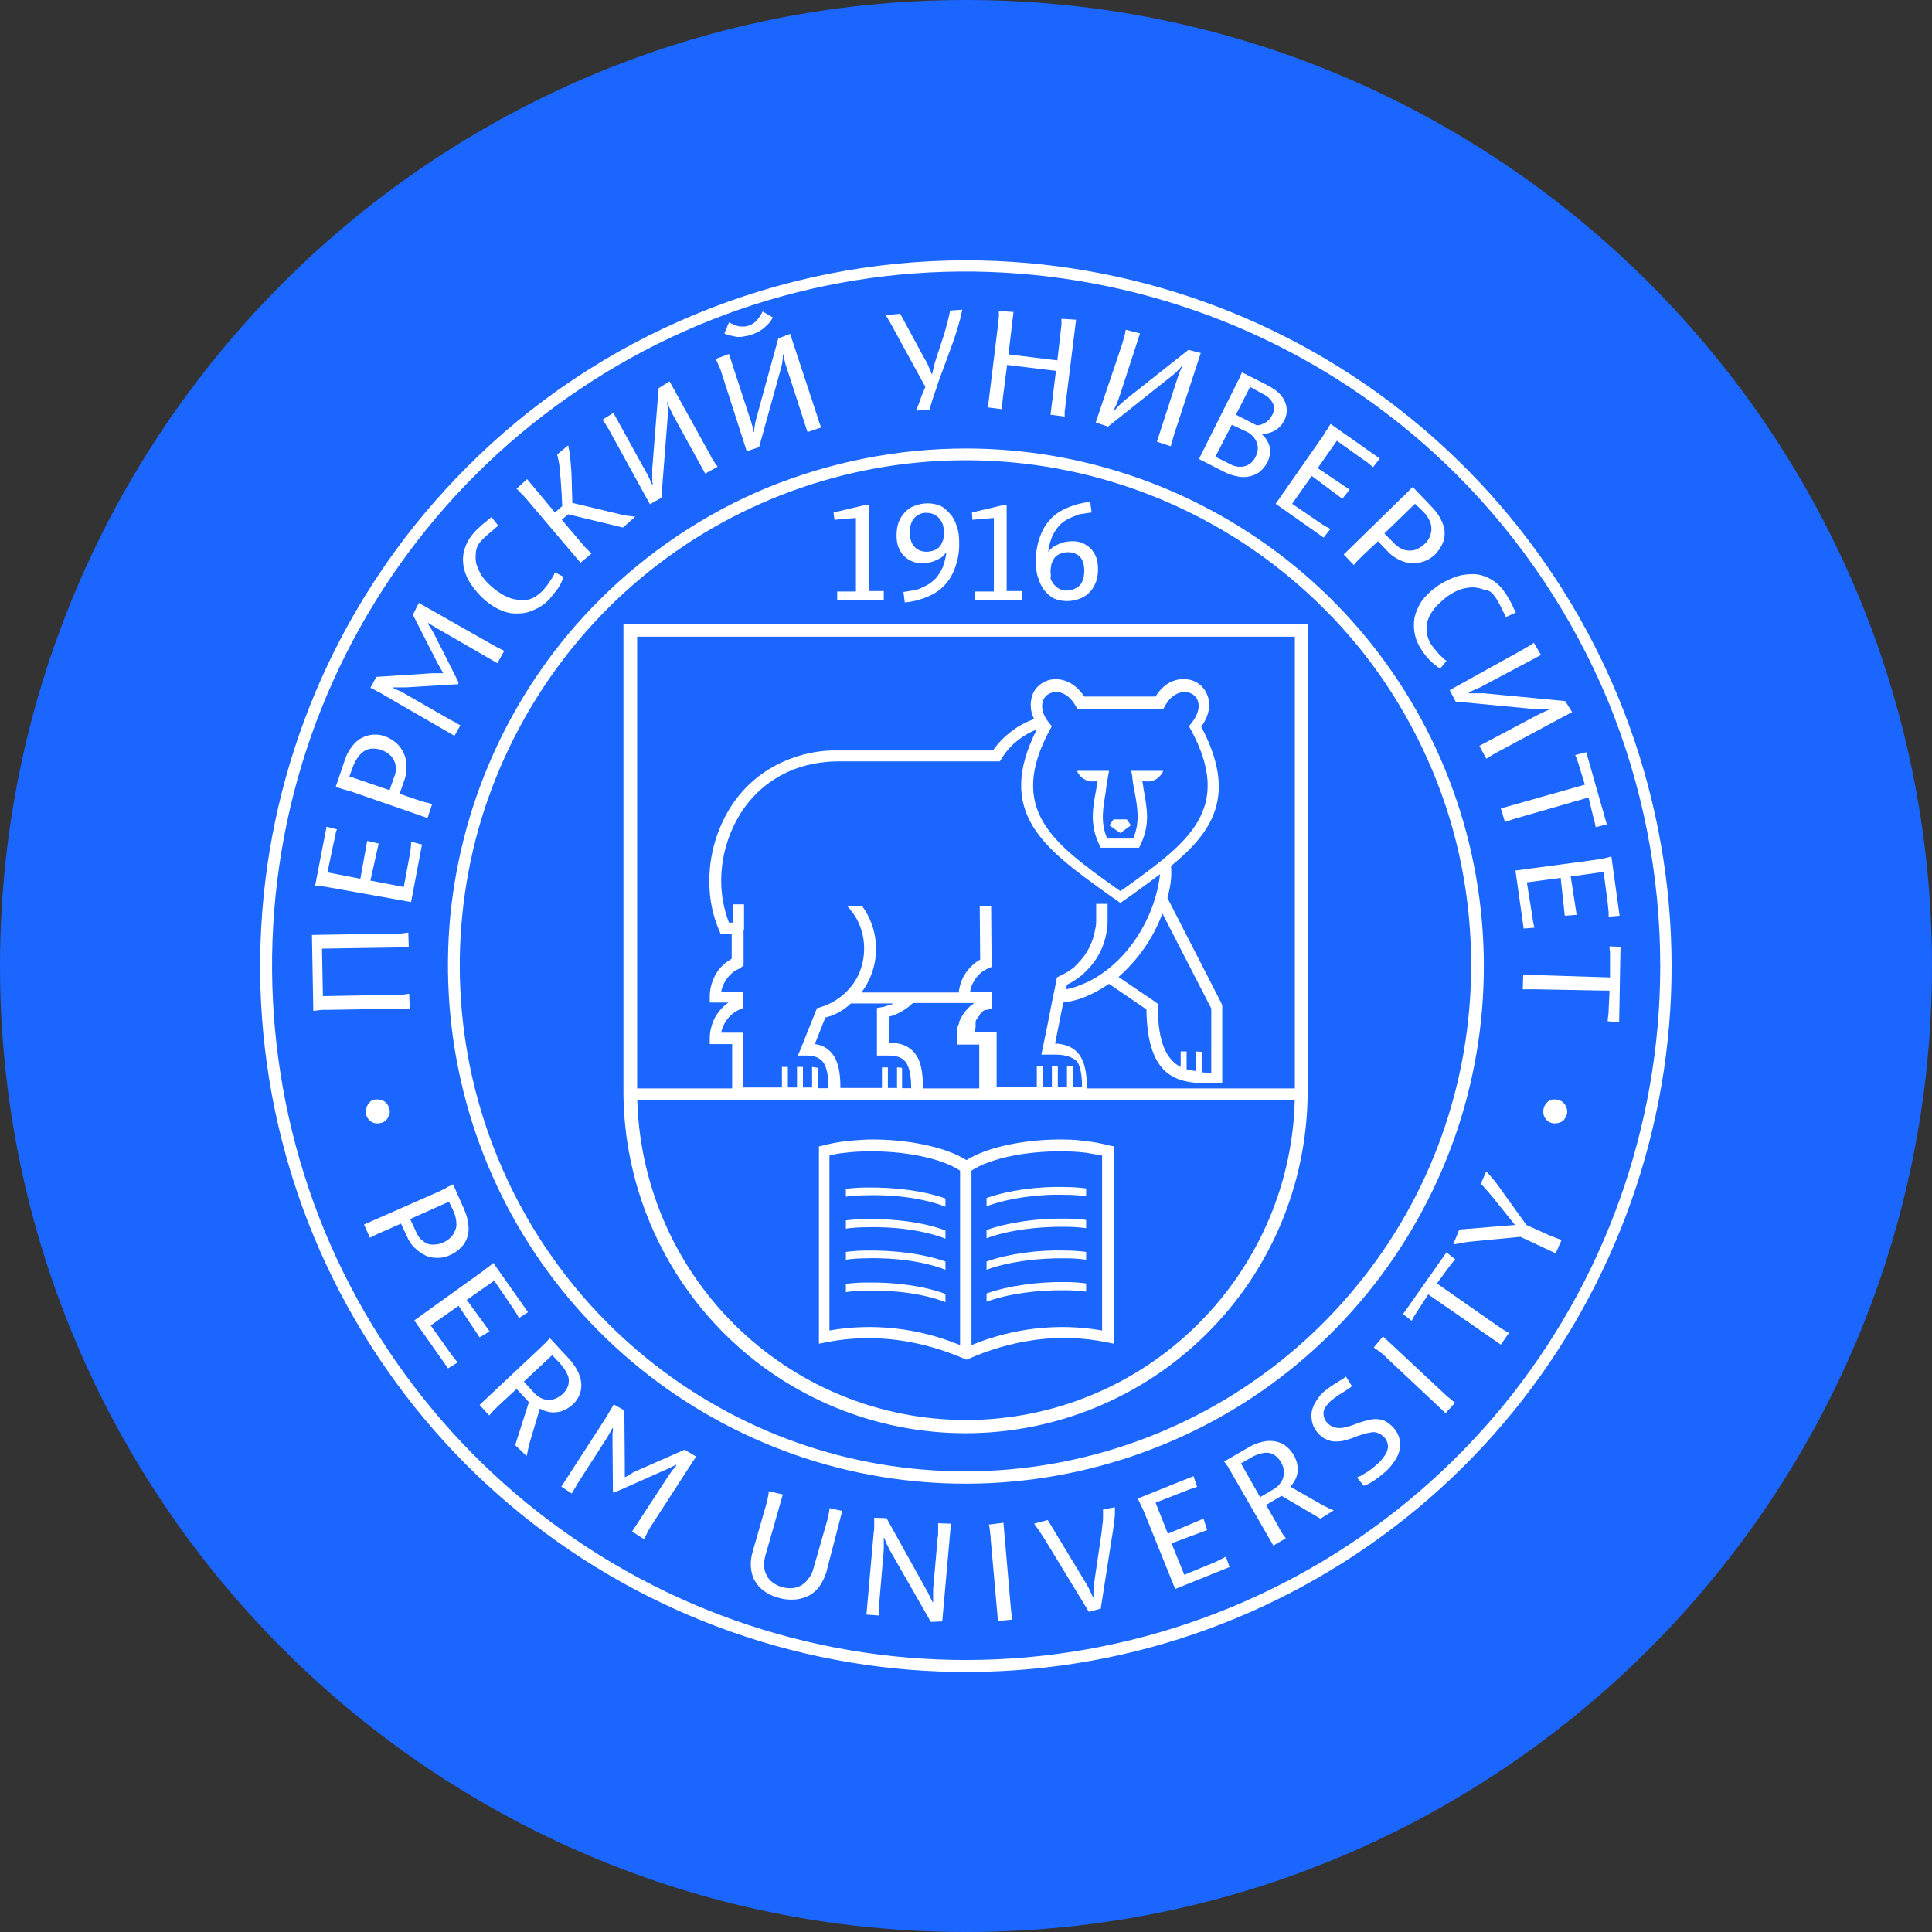 <?xml version="1.0" encoding="UTF-8"?> <svg xmlns="http://www.w3.org/2000/svg" xmlns:xlink="http://www.w3.org/1999/xlink" version="1.1" id="Слой_1" x="0px" y="0px" viewBox="0 0 423 423" style="enable-background:new 0 0 423 423;" xml:space="preserve"><rect x="0" y="0" width="423" height="423" fill="#333333" stroke="none"/> <style type="text/css"> .st0{fill:#1A66FF;} .st1{clip-path:url(#SVGID_00000044882787441550725330000014175472855084556416_);} .st2{fill:#FFFFFF;} .st3{fill-rule:evenodd;clip-rule:evenodd;fill:#FFFFFF;} </style> <path class="st0" d="M211.5,0L211.5,0C328.3,0,423,94.7,423,211.5l0,0C423,328.3,328.3,423,211.5,423l0,0C94.7,423,0,328.3,0,211.5 l0,0C0,94.7,94.7,0,211.5,0z"></path> <g> <defs> <rect id="SVGID_1_" x="57" y="57" width="309" height="309"></rect> </defs> <clipPath id="SVGID_00000171689233593854862550000004898553585928801155_"> <use xlink:href="#SVGID_1_" style="overflow:visible;"></use> </clipPath> <g style="clip-path:url(#SVGID_00000171689233593854862550000004898553585928801155_);"> <path class="st2" d="M211.5,57c35.7,0,70.4,12.4,98,35.1c27.6,22.7,46.5,54.2,53.5,89.3c7,35.1,1.6,71.4-15.3,103 c-16.8,31.5-44.1,56.2-77.1,69.9s-69.8,15.5-104,5.1c-34.2-10.4-63.8-32.3-83.6-62c-19.9-29.7-28.8-65.4-25.3-101 c3.5-35.6,19.2-68.8,44.5-94.1c14.3-14.4,31.4-25.8,50.1-33.5C171.1,61,191.2,57,211.5,57L211.5,57z M319,104 c-24.9-24.9-57.6-40.3-92.6-43.8s-70.1,5.3-99.3,24.9c-29.2,19.5-50.8,48.6-61,82.2c-10.2,33.6-8.4,69.8,5,102.3 c13.5,32.5,37.8,59.3,68.8,75.9c31,16.6,66.8,21.9,101.3,15c34.5-6.9,65.5-25.5,87.8-52.6c22.3-27.2,34.5-61.3,34.5-96.4 c0-20-3.9-39.7-11.5-58.2C344.3,134.9,333.1,118.1,319,104L319,104z"></path> <path class="st2" d="M211.5,98.2c26.2,0,51.6,9.1,71.9,25.7c20.3,16.6,34.2,39.8,39.3,65.5s1.2,52.4-11.2,75.5 c-12.3,23.1-32.3,41.3-56.6,51.3c-24.2,10-51.2,11.4-76.3,3.8c-25.1-7.6-46.8-23.7-61.4-45.5s-21.1-48-18.6-74.1 c2.6-26.1,14.1-50.5,32.6-69c10.5-10.5,23-18.9,36.7-24.6C181.9,101.1,196.6,98.2,211.5,98.2L211.5,98.2z M289.8,133.2 c-18.1-18.1-42-29.4-67.5-31.9c-25.5-2.5-51.1,3.9-72.4,18.1c-21.3,14.2-37,35.4-44.5,59.9c-7.4,24.5-6.1,50.9,3.7,74.5 c9.8,23.7,27.5,43.2,50.1,55.3c22.6,12.1,48.7,15.9,73.8,10.9c25.1-5,47.8-18.6,64-38.4c16.3-19.8,25.1-44.6,25.1-70.3 c0-14.6-2.8-29-8.4-42.4S300.1,143.4,289.8,133.2L289.8,133.2z"></path> <path class="st2" d="M89.7,220.8l-0.1-3.2h-0.2l-0.6,0.1l-0.9,0.1c-0.3,0-0.7,0-1,0l-16.2,0.3l-0.2-10.4l19-0.3l-0.1-3.2h-0.2 l-0.6,0.1l-0.9,0.1c-0.3,0-0.7,0-1,0l-18.4,0.3l0.3,16.6l0.3,0l0.7-0.1c0.3,0,0.6-0.1,1-0.1c0.4,0,0.8,0,1.1,0L89.7,220.8 L89.7,220.8z M90,197.5l2.4-12.6l-2.4-0.6c0,0,0,0.2,0,0.6c0,0.4-0.1,1-0.2,1.8l-1.4,7.5l-7.3-1.4l1.8-8.1l-2.5-0.6l-1.5,8.3 l-7.2-1.4l1.4-6.7c0.1-0.4,0.2-0.7,0.2-1c0.1-0.3,0.2-0.6,0.2-0.9c0.1-0.3,0.1-0.5,0.2-0.6l0.1-0.2l-2.3-0.6l-2.5,12.9h0.3 l0.7,0.1c0.3,0,0.6,0.1,1,0.1c0.4,0.1,0.7,0.1,1.1,0.2L90,197.5L90,197.5z M93.6,179.1l1-3l-0.2-0.1l-0.6-0.2l-0.9-0.2 c-0.3-0.1-0.6-0.2-1-0.3l-4.4-1.5l1-2.9c0.4-1,0.5-2.1,0.5-3.2c0-1-0.2-1.9-0.6-2.8c-0.4-0.8-0.9-1.6-1.6-2.2s-1.5-1.1-2.3-1.4 c-1.2-0.5-2.5-0.6-3.8-0.3c-1.2,0.3-2.3,0.9-3.1,1.8c-1,1.1-1.8,2.5-2.2,3.9l-1.9,5.6l0.3,0.1l0.7,0.2c0.3,0.1,0.6,0.2,1,0.3 c0.3,0.1,0.7,0.2,1.1,0.3L93.6,179.1z M77.3,167.8c0.3-0.8,0.7-1.5,1.2-2.2c0.4-0.5,0.9-1,1.5-1.3c0.5-0.3,1.1-0.4,1.7-0.4 c0.6,0,1.2,0.1,1.8,0.3c0.8,0.3,1.5,0.7,2.1,1.3c0.5,0.6,0.9,1.3,1,2c0.1,0.9,0.1,1.8-0.3,2.6l-1,2.9l-8.8-3L77.3,167.8 L77.3,167.8z M100.4,149.4l-5.3-10.5c-0.2-0.3-0.3-0.6-0.5-0.9c-0.2-0.3-0.3-0.5-0.5-0.8c-0.1-0.2-0.3-0.4-0.3-0.5l-0.1-0.2 l0.1-0.1l0.3,0.2c0.2,0.1,0.4,0.3,0.8,0.5c0.3,0.2,0.7,0.5,1.2,0.7l12.8,7.4l1.5-2.7l-0.2-0.1l-0.6-0.3l-0.8-0.4 c-0.3-0.2-0.6-0.3-0.9-0.5L91.7,132l-1.3,2.6l5.4,10.6c0.1,0.2,0.3,0.5,0.4,0.7c0.1,0.2,0.3,0.5,0.4,0.7l0.3,0.5l0.1,0.2l0,0.1 h-1.2c-0.4,0-0.7,0-1.2,0l-12.2,0.8l-1.3,2.4l0.3,0.1l0.7,0.4c0.3,0.2,0.6,0.3,1,0.5c0.4,0.2,0.7,0.4,1,0.6l15.4,8.9l1.3-2.3 l-0.2-0.1l-0.5-0.3l-0.7-0.4c-0.3-0.1-0.5-0.3-0.8-0.4l-10.1-5.8c-0.4-0.3-0.8-0.5-1.2-0.6l-0.9-0.4l-0.3-0.2v-0.1h0.4 c0.2,0,0.6,0,1,0c0.4,0,0.8,0,1.3,0l11.5-0.7L100.4,149.4L100.4,149.4z M105.3,118.5c0.4-0.5,0.9-0.9,1.3-1.3 c0.5-0.4,0.9-0.8,1.3-1.1c0.4-0.4,0.8-0.7,1.2-1l-1.5-1.9c-0.4,0.3-0.8,0.7-1.2,1c-0.4,0.3-0.9,0.7-1.3,1.1 c-0.4,0.4-0.9,0.8-1.3,1.3c-1,1.1-1.7,2.3-2.1,3.7c-0.4,1.2-0.4,2.6-0.2,3.8c0.3,1.4,0.8,2.6,1.6,3.8c0.9,1.3,1.9,2.5,3.2,3.6 c1.1,0.9,2.3,1.7,3.6,2.2c1.2,0.5,2.5,0.7,3.8,0.6c1.3,0,2.5-0.4,3.7-1c1.3-0.6,2.4-1.5,3.3-2.6c0.5-0.6,0.9-1.2,1.4-1.8 c0.3-0.4,0.6-0.9,0.8-1.4c0.1-0.3,0.3-0.6,0.4-0.9c0-0.1,0.1-0.2,0.1-0.3l-1.9-1c0,0-0.1,0.2-0.2,0.5c-0.2,0.4-0.5,0.9-0.8,1.3 c-0.4,0.7-0.9,1.3-1.4,1.9c-0.6,0.7-1.3,1.3-2.2,1.8c-0.7,0.4-1.5,0.6-2.3,0.6c-0.8,0-1.6-0.1-2.4-0.3c-0.8-0.2-1.6-0.6-2.3-1 c-0.8-0.5-1.5-1-2.2-1.6c-0.8-0.7-1.6-1.5-2.2-2.4c-0.5-0.8-0.9-1.7-1.2-2.6c-0.2-0.9-0.2-1.7-0.1-2.6 C104.3,119.9,104.7,119.1,105.3,118.5L105.3,118.5z M127.1,123.2l2.4-2l-0.2-0.2l-0.5-0.5c-0.2-0.2-0.4-0.4-0.6-0.6 c-0.2-0.2-0.5-0.5-0.7-0.8l-4.5-5.3l1.4-1.2l12,2.9l2.7-2.4h-0.3l-0.7-0.1l-0.9-0.1c-0.3-0.1-0.6-0.1-1-0.2l-10.9-2.6 c0-1.5-0.1-2.8-0.1-3.9c0-1.1-0.1-2.1-0.1-3c-0.1-0.9-0.1-1.6-0.2-2.3c-0.1-0.7-0.1-1.3-0.2-1.8c-0.1-0.5-0.2-1.1-0.3-1.6l-2.4,2 c0.1,0.5,0.2,0.9,0.3,1.4c0.1,0.5,0.2,1,0.2,1.5c0.1,0.6,0.1,1.2,0.2,2c0.1,0.8,0.1,1.6,0.2,2.7c0.1,1,0.1,2.3,0.2,3.7l-1.6,1.4 l-6.1-7.3l-2.3,2.1l0.2,0.2l0.5,0.5c0.2,0.2,0.4,0.5,0.7,0.7c0.3,0.3,0.5,0.6,0.8,0.9L127.1,123.2L127.1,123.2z M142.3,110.4 l2.5-1.4l1.4-17.9c0-0.5,0-1.1,0-1.6c0-0.5-0.1-0.8-0.1-1.1c0-0.3-0.1-0.4-0.1-0.4l0.1,0l0.1,0.4c0.1,0.2,0.2,0.5,0.4,0.9 c0.2,0.4,0.4,0.8,0.6,1.3l7.2,13.1l2.7-1.5l-0.1-0.2l-0.4-0.5c-0.1-0.2-0.3-0.5-0.5-0.8c-0.2-0.3-0.4-0.6-0.5-0.9l-9-16.3 l-2.4,1.5l-1.4,17.7c0,0.4,0,0.8,0,1.2c0,0.4,0,0.7,0,1.1c0,0.3,0,0.6,0.1,0.8c0,0.2,0,0.3,0,0.3l-0.1,0c0,0-0.1-0.2-0.2-0.4 c-0.1-0.3-0.3-0.6-0.5-1.1c-0.2-0.5-0.5-1-0.8-1.5l-7-12.7l-2.7,1.7L132,92l0.4,0.6c0.2,0.2,0.3,0.5,0.5,0.8 c0.2,0.3,0.4,0.6,0.6,1L142.3,110.4L142.3,110.4z M164.5,73.3c0.6-0.2,1.2-0.5,1.8-0.8c0.5-0.3,0.9-0.6,1.3-1c0.4-0.3,0.7-0.7,1-1 c0.2-0.3,0.4-0.6,0.6-1l-2.2-1.3c-0.3,0.5-0.5,0.9-0.8,1.3c-0.3,0.4-0.6,0.8-1,1.1c-0.4,0.3-0.8,0.6-1.3,0.7 c-0.5,0.2-1,0.2-1.5,0.2c-0.5,0-1-0.1-1.4-0.3c-0.5-0.2-0.9-0.4-1.4-0.6l-1,2.4c0.3,0.2,0.7,0.3,1,0.4c0.4,0.1,0.9,0.2,1.4,0.3 c0.5,0.1,1.1,0.1,1.7,0C163.2,73.6,163.9,73.5,164.5,73.3L164.5,73.3z M163.5,98.8l2.7-0.9l4.8-17.3c0.1-0.5,0.3-1,0.3-1.5 c0.1-0.5,0.1-0.8,0.1-1.1c0-0.3,0-0.4,0-0.4h0.1c0,0,0,0.1,0.1,0.4c0.1,0.2,0.1,0.6,0.2,1c0.1,0.4,0.2,0.9,0.4,1.4l4.6,14.2l3-1 l-0.1-0.2l-0.2-0.6c-0.1-0.2-0.2-0.5-0.3-0.8c-0.1-0.3-0.2-0.6-0.3-1L173,73.1l-2.6,1l-4.7,17.1c-0.1,0.4-0.2,0.8-0.3,1.2 c-0.1,0.4-0.1,0.7-0.2,1.1c0,0.3-0.1,0.6-0.1,0.8c0,0.2,0,0.3,0,0.3H165c0,0,0-0.2-0.1-0.5s-0.1-0.7-0.3-1.2 c-0.1-0.5-0.3-1-0.5-1.6l-4.5-13.8l-2.9,1.1l0.1,0.2l0.3,0.6c0.1,0.3,0.2,0.6,0.4,0.9c0.1,0.3,0.3,0.7,0.4,1.1L163.5,98.8 L163.5,98.8z M203.5,89.7c0,0,0-0.1,0.1-0.3c0.1-0.2,0.1-0.5,0.3-1c0.1-0.5,0.3-1.1,0.6-1.9c0.3-0.8,0.6-1.8,1-3l3.2-8.7 c0.5-1.5,0.9-2.7,1.2-3.8c0.3-1,0.5-1.8,0.6-2.4c0.1-0.6,0.2-0.8,0.2-0.8l-2.7,0.2c0,0,0,0.2-0.1,0.6c-0.1,0.4-0.2,1-0.4,1.7 s-0.4,1.6-0.7,2.6l-1.8,5.5c-0.2,0.6-0.4,1.2-0.5,1.7c-0.1,0.5-0.2,0.9-0.3,1.3c-0.1,0.3-0.1,0.5-0.1,0.5h-0.1 c0,0-0.1-0.2-0.2-0.5c-0.1-0.3-0.3-0.7-0.5-1.2c-0.2-0.5-0.5-1.1-0.9-1.7l-5.3-9.8l-3.2,0.3l0.2,0.3c0.1,0.2,0.3,0.4,0.4,0.7 c0.2,0.3,0.4,0.6,0.6,1c0.2,0.3,0.4,0.7,0.6,1.1l6.9,12.6c-0.3,0.7-0.5,1.3-0.8,1.9c-0.2,0.6-0.4,1.2-0.6,1.7 c-0.2,0.5-0.4,1.1-0.6,1.6L203.5,89.7L203.5,89.7z M230,90.8l3.1,0.4c0,0,0-0.1,0-0.2c0-0.2,0-0.4,0-0.6s0-0.6,0.1-0.9 c0-0.3,0.1-0.7,0.1-1l2.3-18.5l-3.2-0.2c0,0,0,0.1,0,0.3v0.7c0,0.3,0,0.6-0.1,1c0,0.4-0.1,0.8-0.1,1.1l-0.7,6l-10.7-1.3l1.1-9.3 l-3.2-0.2c0,0,0,0.1,0,0.3c0,0.2,0,0.4,0,0.7c0,0.3,0,0.6-0.1,1c0,0.4-0.1,0.8-0.1,1.1l-2.2,18l3.1,0.4c0,0,0-0.1,0-0.2 c0-0.2,0-0.4,0-0.6s0-0.6,0.1-0.9c0-0.3,0.1-0.7,0.1-1l0.9-7l10.7,1.3L230,90.8L230,90.8z M239.9,92.5l2.7,0.9l14.1-11.2 c0.4-0.3,0.8-0.7,1.2-1.1c0.3-0.3,0.6-0.6,0.7-0.8c0.2-0.2,0.3-0.3,0.3-0.3L259,80l-0.2,0.3c-0.1,0.2-0.2,0.5-0.4,0.9 c-0.2,0.4-0.3,0.8-0.5,1.3l-4.6,14.2l3,1l0.1-0.2c0-0.2,0.1-0.4,0.2-0.6c0.1-0.3,0.1-0.5,0.2-0.9c0.1-0.3,0.2-0.6,0.3-1l5.8-17.7 l-2.7-0.7l-13.9,11c-0.3,0.3-0.6,0.5-0.9,0.8c-0.3,0.3-0.5,0.5-0.8,0.8l-0.5,0.6l-0.2,0.2l-0.1-0.1c0,0,0.1-0.1,0.2-0.4 c0.1-0.3,0.3-0.6,0.5-1.1c0.2-0.5,0.4-1,0.6-1.6l4.5-13.8l-3.1-0.8l-0.1,0.3l-0.1,0.7c-0.1,0.3-0.2,0.6-0.3,1 c-0.1,0.4-0.2,0.7-0.3,1.1L239.9,92.5L239.9,92.5z M262.5,100.5l5.5,2.8c0.9,0.5,1.9,0.8,2.9,1c0.9,0.2,1.8,0.2,2.7,0 c0.8-0.2,1.6-0.5,2.2-1c0.7-0.6,1.3-1.3,1.7-2.1c0.3-0.6,0.5-1.4,0.6-2.1c0-0.7-0.1-1.5-0.4-2.1c-0.3-0.7-0.8-1.4-1.4-1.9V95 c1.3,0,2.5-0.4,3.5-1.2c0.5-0.4,1-1,1.3-1.6c0.5-0.9,0.7-1.8,0.6-2.8c-0.1-1-0.5-1.9-1.1-2.7c-0.8-1-1.9-1.7-3-2.3l-5.7-2.9 l-0.1,0.3l-0.3,0.6c-0.1,0.3-0.2,0.6-0.4,0.9c-0.2,0.3-0.3,0.7-0.5,1L262.5,100.5z M272.9,94.5c0.7,0.3,1.3,0.8,1.8,1.5 c0.4,0.5,0.6,1.2,0.7,1.9c0,0.7-0.1,1.4-0.5,2.1c-0.3,0.7-0.8,1.3-1.5,1.7c-0.6,0.4-1.3,0.5-1.9,0.5c-0.8,0-1.5-0.2-2.2-0.6 l-3.2-1.6l3.6-7L272.9,94.5L272.9,94.5z M276.4,86.2c1,0.4,1.8,1.2,2.3,2.1c0.2,0.5,0.2,0.9,0.2,1.4c0,0.5-0.2,0.9-0.5,1.4 c-0.2,0.4-0.4,0.7-0.8,1c-0.3,0.2-0.5,0.5-0.9,0.6c-0.3,0.1-0.5,0.3-0.8,0.3c-0.2,0.1-0.4,0.1-0.6,0.1h-0.2l-4.5-2.3l3.1-6.1 L276.4,86.2z M279.3,110.3l10.5,7.4l1.5-1.9l-0.6-0.3c-0.4-0.2-0.9-0.5-1.5-0.9l-6.3-4.3l4.3-6.1l6.7,5l1.6-2l-7-4.7l4.2-6l5.6,4 c0.3,0.2,0.6,0.4,0.9,0.6l0.7,0.6l0.5,0.4l0.2,0.2l1.5-1.9l-10.8-7.6l-0.1,0.2l-0.4,0.6c-0.1,0.3-0.3,0.5-0.5,0.8 c-0.2,0.3-0.4,0.6-0.6,1L279.3,110.3L279.3,110.3z M294.2,121.4l2.2,2.3l0.2-0.2l0.4-0.5c0.2-0.2,0.4-0.4,0.6-0.6 c0.2-0.2,0.5-0.5,0.7-0.7l3.4-3.2l2.1,2.2c0.7,0.8,1.6,1.4,2.6,1.9c0.9,0.4,1.8,0.7,2.7,0.7c0.9,0.1,1.8-0.1,2.7-0.4 c0.9-0.3,1.6-0.8,2.3-1.4c0.9-0.9,1.6-2,2-3.2c0.3-1.2,0.3-2.4-0.2-3.6c-0.5-1.4-1.4-2.7-2.5-3.8l-4.1-4.3l-0.2,0.2l-0.5,0.5 c-0.2,0.2-0.4,0.5-0.7,0.7c-0.2,0.3-0.5,0.5-0.8,0.8L294.2,121.4L294.2,121.4z M311.6,112c0.6,0.6,1.1,1.3,1.4,2 c0.3,0.6,0.4,1.2,0.4,1.9c0,0.6-0.2,1.2-0.4,1.7c-0.3,0.6-0.6,1.1-1.1,1.5c-0.6,0.6-1.3,1-2.1,1.3c-0.7,0.2-1.5,0.2-2.3,0 c-0.8-0.3-1.6-0.7-2.2-1.4l-2.2-2.2l6.7-6.5L311.6,112L311.6,112z M327.2,130.5c0.4,0.5,0.7,1,1,1.6c0.3,0.5,0.6,1.1,0.8,1.6 c0.3,0.5,0.5,1,0.7,1.4l2.2-1c-0.3-0.5-0.5-0.9-0.7-1.4c-0.2-0.5-0.5-1-0.8-1.5c-0.3-0.5-0.6-1.1-1-1.6c-0.8-1.2-1.9-2.2-3.2-2.9 c-1.1-0.6-2.4-1-3.7-1c-1.4,0-2.8,0.2-4.1,0.7c-1.5,0.6-2.9,1.3-4.2,2.3c-1.1,0.8-2.1,1.8-3,3c-0.7,1.1-1.2,2.3-1.5,3.5 c-0.2,1.3-0.2,2.5,0.1,3.8c0.3,1.4,1,2.7,1.8,3.8c0.4,0.6,0.9,1.2,1.4,1.7c0.4,0.4,0.8,0.8,1.2,1.1c0.3,0.2,0.5,0.4,0.8,0.6 l0.3,0.2l1.4-1.7l-0.4-0.3c-0.4-0.3-0.7-0.7-1.1-1c-0.5-0.6-1-1.2-1.5-1.8c-0.6-0.8-1-1.6-1.2-2.5c-0.2-0.8-0.2-1.6-0.1-2.4 c0.1-0.8,0.4-1.5,0.8-2.2c0.4-0.7,0.9-1.4,1.5-2c0.6-0.6,1.3-1.2,2-1.8c0.9-0.6,1.8-1.2,2.9-1.6c0.9-0.3,1.9-0.5,2.8-0.5 c0.9,0,1.7,0.2,2.5,0.5C326,129.2,326.7,129.7,327.2,130.5L327.2,130.5z M317.4,151.1l1.3,2.5l17.9,1.7c0.5,0,1.1,0.1,1.6,0 c0.5,0,0.8,0,1.1-0.1c0.3,0,0.4-0.1,0.4-0.1v0.1l-0.4,0.1c-0.2,0.1-0.5,0.2-0.9,0.4s-0.8,0.4-1.3,0.6l-13.2,7l1.5,2.8l0.2-0.1 l0.5-0.3l0.8-0.5c0.3-0.2,0.6-0.3,0.9-0.5l16.4-8.8l-1.5-2.4l-17.7-1.7c-0.4,0-0.8,0-1.2,0s-0.7,0-1.1,0l-0.8,0h-0.3l0-0.2 l0.4-0.2c0.3-0.1,0.6-0.3,1.1-0.5c0.5-0.2,1-0.4,1.5-0.7l12.8-6.8l-1.6-2.7l-0.2,0.2l-0.6,0.4c-0.3,0.2-0.5,0.3-0.9,0.5 c-0.3,0.2-0.6,0.4-1,0.6L317.4,151.1z M328.6,177l0.9,3l0.2-0.1l0.6-0.2l0.9-0.3c0.3-0.1,0.6-0.2,1-0.3l15.6-4.5l1,4.1 c0.1,0.4,0.2,0.8,0.3,1.1c0.1,0.4,0.1,0.6,0.2,0.9c0,0.3,0.1,0.4,0.1,0.4l2.4-0.6l-4.5-15.8l-2.4,0.6c0,0,0,0.1,0.1,0.3 c0.1,0.2,0.2,0.5,0.3,0.8s0.3,0.7,0.4,1.2l1.3,4.2L328.6,177L328.6,177z M331.8,190.6l1.8,12.7l2.4-0.2c0,0-0.1-0.2-0.2-0.6 c-0.1-0.4-0.2-1-0.3-1.8l-1.2-7.5l7.4-1l0.9,8.3l2.6-0.2l-1.3-8.4l7.2-1l0.9,6.8c0,0.4,0.1,0.7,0.1,1.1c0,0.3,0.1,0.7,0.1,0.9 c0,0.3,0,0.5,0,0.7c0,0.2,0,0.3,0,0.3l2.4-0.2l-1.8-13l-0.3,0.1l-0.7,0.2c-0.3,0.1-0.6,0.1-1,0.2c-0.3,0.1-0.7,0.1-1.1,0.2 L331.8,190.6L331.8,190.6z M333.5,213.4l-0.1,3.2h0.2l0.6,0l0.9,0c0.3,0,0.7,0,1,0l16.3,0.3l-0.2,4.2c0,0.4,0,0.8-0.1,1.2 c0,0.4-0.1,0.7-0.1,0.9c0,0.2,0,0.4,0,0.4l2.5,0.2l0.3-16.5l-2.4-0.1c0,0,0,0.1,0,0.3c0,0.2,0,0.5,0.1,0.8c0,0.4,0,0.8,0,1.3 l0,4.4L333.5,213.4L333.5,213.4z"></path> <path class="st2" d="M79.7,268.1L81,271l0.2-0.1l0.6-0.3l0.8-0.4c0.3-0.2,0.6-0.3,0.9-0.4l4.3-1.9l1.3,2.8c0.4,1,1,1.9,1.8,2.6 c0.7,0.7,1.5,1.2,2.3,1.6c0.8,0.4,1.7,0.5,2.7,0.5c0.9,0,1.8-0.2,2.6-0.6c1.2-0.5,2.2-1.3,3-2.3c0.7-1,1.1-2.2,1.1-3.4 c0-1.5-0.4-3-1-4.4l-2.4-5.4l-0.2,0.1l-0.6,0.3c-0.3,0.1-0.6,0.3-0.9,0.5c-0.3,0.2-0.7,0.3-1,0.5L79.7,268.1z M99.3,265.2 c0.3,0.8,0.6,1.6,0.6,2.4c0.1,0.7,0,1.3-0.3,1.9c-0.2,0.6-0.6,1.1-1,1.5c-0.4,0.4-1,0.8-1.5,1c-0.8,0.4-1.6,0.5-2.4,0.5 c-0.8,0-1.5-0.3-2.1-0.8c-0.7-0.5-1.2-1.2-1.5-2l-1.3-2.8l8.5-3.8L99.3,265.2L99.3,265.2z M90.7,289.1l7.4,10.5l2.1-1.3l-0.4-0.5 c-0.3-0.3-0.6-0.8-1.1-1.4l-4.4-6.2l6.1-4.3l4.6,6.9l2.2-1.3l-5-6.9l6-4.2l3.9,5.7c0.2,0.3,0.4,0.6,0.6,0.9l0.5,0.8 c0.1,0.2,0.3,0.4,0.3,0.6l0.1,0.2l2-1.3l-7.6-10.8l-0.2,0.2l-0.5,0.4c-0.2,0.2-0.5,0.4-0.8,0.6c-0.3,0.2-0.6,0.5-0.9,0.7 L90.7,289.1z M105,307.6l2.1,2.3l0.2-0.2l0.4-0.5c0.2-0.2,0.4-0.4,0.6-0.6c0.2-0.2,0.5-0.5,0.7-0.7l4.1-3.8l2.7,2.9l-3,9.4 l2.5,2.4c0,0,0-0.1,0.1-0.4c0.1-0.3,0.1-0.6,0.2-1c0.1-0.4,0.2-0.9,0.3-1.3l2.3-7.7c0.7,0.4,1.5,0.7,2.3,0.8 c0.8,0.1,1.6,0,2.4-0.2c0.9-0.3,1.7-0.8,2.4-1.4c0.9-0.8,1.5-1.8,1.8-2.9c0.3-1.1,0.2-2.4-0.2-3.5c-0.5-1.4-1.4-2.7-2.4-3.8 l-4.1-4.4l-0.2,0.2l-0.5,0.5c-0.2,0.2-0.4,0.5-0.7,0.7c-0.3,0.3-0.5,0.5-0.8,0.8L105,307.6L105,307.6z M122.6,298.5 c0.7,0.8,1.3,1.6,1.7,2.6c0.3,0.7,0.3,1.5,0.1,2.3c-0.3,0.7-0.7,1.4-1.3,1.9c-0.6,0.5-1.3,0.9-2,1.1c-0.7,0.2-1.5,0.1-2.2-0.1 c-0.8-0.3-1.5-0.8-2.1-1.5l-2.1-2.3l6.2-5.8L122.6,298.5L122.6,298.5z M134.7,326.7l10.8-4.8c0.3-0.1,0.6-0.3,0.9-0.4 c0.3-0.1,0.6-0.3,0.8-0.4l0.6-0.3l0.2-0.1l0.1,0.1l-0.2,0.3c-0.1,0.2-0.3,0.4-0.6,0.7c-0.2,0.3-0.5,0.7-0.8,1.1l-8.1,12.4l2.6,1.7 l0.1-0.2l0.3-0.6c0.1-0.2,0.3-0.5,0.4-0.8c0.2-0.3,0.3-0.6,0.5-0.9l10.1-15.6l-2.5-1.5l-10.9,4.8c-0.2,0.1-0.5,0.2-0.7,0.4 l-0.7,0.4l-0.5,0.3l-0.2,0.1l-0.1,0c0,0,0-0.1,0-0.3c0-0.2,0-0.5,0-0.9c0-0.4,0-0.7,0-1.2l-0.1-12.2l-2.3-1.3l-0.2,0.3l-0.4,0.7 c-0.2,0.3-0.4,0.6-0.6,1c-0.2,0.3-0.4,0.7-0.6,1l-9.7,15l2.3,1.5l0.1-0.2l0.3-0.5c0.1-0.2,0.3-0.5,0.4-0.7 c0.2-0.3,0.3-0.5,0.4-0.7l6.3-9.8c0.3-0.4,0.5-0.8,0.7-1.2c0.2-0.4,0.4-0.6,0.5-0.9l0.2-0.3h0.1c0,0,0,0.1,0,0.4 c0,0.2-0.1,0.6-0.1,1c0,0.4,0,0.8,0,1.3l0.1,11.4L134.7,326.7L134.7,326.7z M184.4,330.8l-2.8-0.6l0,0.3l-0.1,0.7 c-0.1,0.3-0.1,0.6-0.2,1c-0.1,0.4-0.2,0.7-0.3,1.1l-2.9,10.1c-0.2,0.8-0.5,1.5-1,2.1c-0.4,0.6-0.9,1.1-1.5,1.5 c-0.6,0.4-1.3,0.6-1.9,0.7c-0.8,0.1-1.6,0-2.4-0.2c-0.8-0.2-1.6-0.6-2.2-1.1c-0.6-0.4-1-1-1.3-1.6c-0.3-0.6-0.5-1.3-0.5-2 c0-0.8,0.1-1.6,0.3-2.3l3.8-13.3l-3.1-0.7l0,0.3l-0.1,0.7c-0.1,0.3-0.1,0.6-0.2,1c-0.1,0.4-0.2,0.7-0.3,1.1l-2.9,10.1 c-0.3,1.1-0.5,2.2-0.4,3.4c0.1,1,0.3,2,0.8,2.9c0.5,0.9,1.2,1.7,2,2.3c1,0.7,2,1.2,3.2,1.5c1.2,0.4,2.5,0.5,3.8,0.4 c1-0.1,2-0.4,3-0.9c0.9-0.5,1.7-1.2,2.3-2.1c0.6-0.9,1.1-1.9,1.4-2.9L184.4,330.8L184.4,330.8z M203.8,355.1l2.5-0.1l1.9-21.4 l-2.8-0.1c0,0,0,0.1,0,0.3c0,0.2,0,0.4,0,0.7c0,0.3,0,0.6,0,1c0,0.4,0,0.8-0.1,1.1l-1,11.4c0,0.3,0,0.6,0,0.9c0,0.3,0,0.6,0,0.9 c0,0.3,0,0.5,0,0.7c0,0.2,0,0.3,0,0.3h-0.1l-0.1-0.2c-0.1-0.2-0.2-0.4-0.3-0.6c-0.1-0.3-0.2-0.5-0.4-0.8c-0.1-0.3-0.3-0.6-0.4-0.8 l-8.9-16l-2.7-0.1c0,0,0,0.1,0,0.3c0,0.2,0,0.4,0,0.7c0,0.3,0,0.6,0,1s0,0.8-0.1,1.1l-1.6,18.1l2.7,0.2c0,0,0-0.1,0-0.2 c0-0.2,0-0.4,0-0.6c0-0.3,0-0.6,0-0.9c0-0.3,0-0.7,0.1-1l1-11.7c0-0.2,0-0.5,0-0.7c0-0.3,0-0.6,0-0.9s0-0.5,0-0.7 c0-0.2,0-0.3,0-0.3h0.1l0.1,0.3c0.1,0.2,0.2,0.4,0.3,0.7c0.1,0.3,0.2,0.5,0.4,0.8c0.1,0.3,0.2,0.5,0.3,0.7L203.8,355.1 L203.8,355.1z M218.5,354.9l3.1-0.3c0,0,0-0.1,0-0.2c0-0.2-0.1-0.4-0.1-0.6c0-0.3-0.1-0.6-0.1-0.9c0-0.3-0.1-0.7-0.1-1l-1.6-18.5 l-3.2,0.4l0.1,0.3l0.1,0.7c0,0.3,0.1,0.6,0.1,1c0.1,0.4,0.1,0.8,0.1,1.1L218.5,354.9L218.5,354.9z M239.6,346.3 c-0.1,0.4-0.1,0.9-0.1,1.3c0,0.4-0.1,0.8-0.1,1.1c0,0.3,0,0.6,0,0.7c0,0.2,0,0.3,0,0.3h-0.1l-0.2-0.4c-0.1-0.3-0.3-0.6-0.5-1.1 s-0.5-1-0.8-1.5l-8.4-13.9l-3,0.8c0,0,0.1,0.1,0.3,0.4c0.2,0.3,0.4,0.6,0.8,1.1c0.3,0.5,0.7,1.1,1.1,1.7l9.8,16.1l2.6-0.7 l2.6-16.6c0.1-0.7,0.2-1.4,0.3-2s0.1-1.3,0.2-1.8c0-0.6,0-1.2,0-1.8l-2.6,0.5c0,0.5,0,1,0,1.5s0,1-0.1,1.6 c-0.1,0.5-0.1,1.1-0.2,1.8L239.6,346.3L239.6,346.3z M257.3,347.9l11.9-4.8l-0.8-2.3l-0.5,0.3c-0.4,0.2-0.9,0.4-1.6,0.8l-7,2.9 l-2.8-6.9l7.8-2.9l-0.8-2.5l-7.8,3.3l-2.7-6.8l6.4-2.5c0.3-0.1,0.7-0.3,1-0.4l0.9-0.3l0.6-0.2l0.2-0.1l-0.8-2.3l-12.2,4.9l0.1,0.2 l0.3,0.6c0.1,0.3,0.3,0.6,0.4,0.9c0.2,0.3,0.3,0.7,0.5,1L257.3,347.9L257.3,347.9z M278.8,338.4l2.7-1.6l-0.1-0.2l-0.4-0.5 c-0.2-0.2-0.3-0.5-0.5-0.8c-0.2-0.3-0.4-0.6-0.5-0.9l-2.8-4.9l3.4-2l8.5,5l2.9-1.8l-0.4-0.2c-0.2-0.1-0.6-0.2-0.9-0.4 c-0.4-0.2-0.8-0.4-1.2-0.6l-7-4c0.6-0.6,1-1.3,1.3-2c0.3-0.8,0.4-1.6,0.3-2.4c-0.1-0.9-0.4-1.8-0.9-2.6c-0.6-1-1.4-1.8-2.4-2.4 c-1.1-0.5-2.2-0.7-3.4-0.6c-1.5,0.2-2.9,0.7-4.2,1.5l-5.2,3l0.2,0.2l0.4,0.6c0.2,0.2,0.4,0.5,0.5,0.8c0.2,0.3,0.4,0.6,0.6,1 L278.8,338.4L278.8,338.4z M273.8,319.2c0.9-0.6,1.9-0.9,2.9-1.1c0.8-0.1,1.6,0,2.2,0.4c0.7,0.4,1.2,1,1.6,1.7 c0.4,0.7,0.6,1.4,0.6,2.2c0,0.7-0.2,1.5-0.6,2.1c-0.5,0.7-1.1,1.3-1.9,1.7l-2.7,1.6l-4.2-7.4L273.8,319.2L273.8,319.2z M291.5,306.6c0.4-0.3,0.8-0.6,1.2-0.9c0.4-0.3,0.8-0.5,1.1-0.7l1.1-0.7c0.4-0.2,0.7-0.5,1.1-0.8l-1.3-2.1 c-0.4,0.3-0.8,0.6-1.2,0.8l-1.1,0.7c-0.4,0.2-0.7,0.5-1.1,0.7c-0.4,0.3-0.8,0.6-1.2,0.9c-1,0.8-1.8,1.9-2.4,3.1 c-0.5,1-0.7,2.1-0.5,3.2c0.1,1.1,0.6,2.1,1.3,2.9c0.5,0.6,1.1,1.1,1.8,1.4c0.6,0.3,1.3,0.5,1.9,0.5c0.7,0,1.4,0,2.1-0.2 c0.7-0.2,1.5-0.4,2.2-0.7c0.7-0.3,1.4-0.5,2-0.7c0.6-0.2,1.2-0.3,1.8-0.4c0.5-0.1,1,0,1.5,0.2c0.5,0.2,0.9,0.5,1.3,0.9 c0.5,0.5,0.7,1.2,0.8,1.8c0,0.7-0.2,1.4-0.6,2c-0.5,0.8-1.1,1.5-1.8,2.1c-0.5,0.4-1,0.9-1.6,1.3c-0.5,0.4-1,0.6-1.4,0.9 c-0.4,0.3-0.7,0.4-1,0.5l-0.4,0.2l1.5,1.8l0.3-0.1c0.2-0.1,0.5-0.2,0.9-0.4c0.5-0.3,0.9-0.5,1.4-0.9c0.6-0.4,1.2-0.9,1.8-1.4 c1.2-1,2.1-2.1,2.8-3.4c0.6-1,0.8-2.2,0.7-3.4c-0.1-1.2-0.6-2.2-1.4-3.1c-0.5-0.6-1.2-1.1-1.9-1.5c-0.6-0.3-1.4-0.4-2.1-0.4 c-0.8,0-1.5,0.2-2.2,0.4c-0.8,0.2-1.6,0.5-2.4,0.8c-0.8,0.3-1.6,0.5-2.4,0.7c-0.7,0.1-1.3,0.1-2-0.1c-0.6-0.2-1.2-0.6-1.6-1.1 c-0.4-0.4-0.6-0.9-0.7-1.5c-0.1-0.6,0-1.1,0.3-1.7C290.5,307.7,290.9,307.1,291.5,306.6L291.5,306.6z M316.5,309.4l2.1-2.3 l-0.2-0.1l-0.5-0.4c-0.2-0.2-0.4-0.4-0.7-0.6c-0.3-0.2-0.5-0.4-0.8-0.7l-13.6-12.7l-2,2.4l0.2,0.2l0.6,0.4 c0.2,0.2,0.5,0.4,0.8,0.6c0.3,0.2,0.6,0.5,0.9,0.8L316.5,309.4L316.5,309.4z M328.6,294.4l1.8-2.6l-0.2-0.1l-0.6-0.3 c-0.2-0.1-0.5-0.3-0.8-0.5c-0.3-0.2-0.6-0.4-0.9-0.6l-13.3-9.3l2.5-3.4c0.2-0.3,0.5-0.6,0.7-0.9c0.2-0.3,0.4-0.5,0.6-0.7 c0.2-0.2,0.2-0.3,0.2-0.3l-1.9-1.5l-9.5,13.5l1.9,1.5l0.1-0.3c0.1-0.2,0.2-0.4,0.4-0.7c0.2-0.3,0.4-0.6,0.7-1.1l2.4-3.7 L328.6,294.4L328.6,294.4z M340.6,274.4l1.3-2.9l-0.2-0.1l-0.6-0.2l-0.8-0.3c-0.3-0.1-0.6-0.3-1-0.4l-5.1-2.3l-5.4-7.5 c-0.6-0.9-1.2-1.7-1.7-2.3c-0.5-0.6-0.9-1.1-1.2-1.4c-0.3-0.3-0.5-0.5-0.5-0.5l-1.2,2.7c0,0,0.3,0.2,0.7,0.7s1.1,1.2,1.9,2.2 l4.9,6.1l-12.2,1l-1.3,3.2l0.3,0l0.7-0.1l1-0.2l1.2-0.2l11.5-1.1L340.6,274.4L340.6,274.4z"></path> <path class="st3" d="M82.6,240.7c0.5,0,1,0.2,1.5,0.4c0.4,0.3,0.8,0.7,1,1.2c0.2,0.5,0.3,1,0.2,1.5c-0.1,0.5-0.4,1-0.7,1.4 c-0.4,0.4-0.8,0.6-1.4,0.7c-0.5,0.1-1,0.1-1.5-0.1c-0.5-0.2-0.9-0.5-1.2-1c-0.3-0.4-0.4-0.9-0.4-1.5c0-0.7,0.3-1.4,0.8-1.9 C81.2,240.9,81.9,240.7,82.6,240.7L82.6,240.7z"></path> <path class="st3" d="M340.4,240.7c0.5,0,1,0.2,1.5,0.4c0.4,0.3,0.8,0.7,1,1.2c0.2,0.5,0.3,1,0.2,1.5c-0.1,0.5-0.4,1-0.7,1.4 c-0.4,0.4-0.8,0.6-1.4,0.7c-0.5,0.1-1,0.1-1.5-0.1s-0.9-0.5-1.2-1c-0.3-0.4-0.4-0.9-0.4-1.5c0-0.7,0.3-1.4,0.8-1.9 C339.1,240.9,339.7,240.7,340.4,240.7L340.4,240.7z"></path> <path class="st2" d="M213.5,129.4v2h10.2v-2h-3.3v-18.9H220l-7.2,1.7l0.1,1.6l4.7-0.4v16.1H213.5z"></path> <path class="st2" d="M239,112.2l-0.3-2.3c-2.3,0.2-4.5,0.9-6.5,2c-1.7,1-3.1,2.5-4,4.4c-1,2.2-1.5,4.5-1.4,6.9 c0,1.1,0.1,2.2,0.5,3.3c0.3,1,0.7,1.9,1.3,2.7c0.6,0.7,1.3,1.4,2.1,1.8c0.9,0.4,1.9,0.6,2.9,0.6c1,0,2-0.2,3-0.6 c0.8-0.3,1.6-0.9,2.1-1.5c0.6-0.6,1-1.4,1.3-2.2c0.3-0.9,0.4-1.8,0.4-2.7c0-0.9-0.1-1.8-0.4-2.6c-0.3-0.7-0.7-1.4-1.2-1.9 c-0.5-0.5-1.1-0.9-1.8-1.2c-0.7-0.3-1.4-0.4-2.2-0.4c-0.7,0-1.5,0.1-2.2,0.3c-0.6,0.2-1.2,0.5-1.8,0.8c-0.5,0.3-1,0.8-1.3,1.3 c0.1-1.1,0.4-2.2,0.8-3.3c0.4-0.9,0.9-1.7,1.5-2.4c0.6-0.7,1.3-1.2,2.1-1.6c0.8-0.4,1.6-0.7,2.4-1 C237.2,112.5,238.1,112.3,239,112.2L239,112.2z M230,125.2c0-0.6,0.1-1.1,0.2-1.7c0.2-0.5,0.4-1,0.7-1.4c0.3-0.4,0.8-0.7,1.3-0.9 c0.5-0.2,1.1-0.3,1.7-0.3c0.7,0,1.4,0.2,1.9,0.5c0.5,0.3,1,0.8,1.2,1.4c0.3,0.7,0.4,1.4,0.4,2.1c0,0.8-0.1,1.6-0.4,2.3 c-0.2,0.6-0.7,1.2-1.3,1.5c-0.7,0.4-1.4,0.6-2.2,0.6c-0.6,0-1.1-0.1-1.6-0.4c-0.5-0.2-0.8-0.6-1.2-1c-0.3-0.4-0.6-0.9-0.7-1.3 C230.1,126.3,230.1,125.7,230,125.2L230,125.2z"></path> <path class="st2" d="M183.3,129.4v2h10.2v-2h-3.3v-18.9h-0.5l-7.2,1.7l0.2,1.6l4.7-0.4v16.1H183.3z"></path> <path class="st2" d="M197.8,129.6l0.3,2.3c2.3-0.2,4.5-0.9,6.5-2c1.7-1,3.1-2.5,4-4.4c1-2.1,1.5-4.5,1.4-6.9 c0-1.1-0.1-2.2-0.5-3.3c-0.3-1-0.7-1.9-1.4-2.7c-0.6-0.7-1.3-1.4-2.1-1.8c-0.9-0.4-1.9-0.6-2.9-0.6c-1,0-2,0.2-3,0.6 c-0.8,0.3-1.5,0.8-2.1,1.5c-0.6,0.6-1,1.4-1.3,2.2c-0.3,0.9-0.4,1.8-0.4,2.7c0,0.9,0.1,1.8,0.4,2.6c0.3,0.7,0.7,1.4,1.2,1.9 c0.5,0.5,1.1,0.9,1.8,1.2c0.7,0.3,1.4,0.4,2.2,0.4c0.7,0,1.5-0.1,2.2-0.3c0.6-0.2,1.2-0.5,1.8-0.8c0.5-0.3,0.9-0.8,1.3-1.3 c-0.1,1.1-0.4,2.2-0.8,3.3c-0.4,0.9-0.9,1.7-1.5,2.4c-0.6,0.6-1.3,1.2-2.1,1.6c-0.8,0.4-1.6,0.8-2.4,1 C199.5,129.3,198.7,129.5,197.8,129.6L197.8,129.6z M206.7,116.6c0,0.6-0.1,1.1-0.2,1.6c-0.2,0.5-0.4,1-0.7,1.4 c-0.3,0.4-0.8,0.7-1.3,0.9c-0.6,0.2-1.1,0.3-1.7,0.3c-0.7,0-1.3-0.2-1.9-0.5c-0.6-0.4-1-0.9-1.3-1.5c-0.3-0.7-0.4-1.5-0.4-2.3 c0-0.7,0.1-1.5,0.4-2.2c0.3-0.6,0.7-1.1,1.3-1.5c0.6-0.4,1.4-0.6,2.1-0.5c0.6,0,1.1,0.1,1.6,0.4c0.5,0.2,0.9,0.6,1.2,1 c0.3,0.4,0.6,0.9,0.7,1.4C206.6,115.6,206.7,116.1,206.7,116.6L206.7,116.6z"></path> <path class="st2" d="M138,136.6h148.3v103c-0.2,19.7-8.1,38.6-22.2,52.5c-14,13.9-33,21.7-52.7,21.7c-19.7,0-38.7-7.8-52.7-21.7 c-14-13.9-22-32.8-22.2-52.5v-103H138z M211.5,139.4h-72v100.1c0.2,19,7.8,37.1,21.3,50.5c13.5,13.4,31.7,20.9,50.7,20.9 s37.2-7.5,50.7-20.9c13.5-13.4,21.2-31.5,21.3-50.5V139.4H211.5z"></path> <path class="st2" d="M242.9,250.8L242.9,250.8l1,0.2v43.2l-1.5-0.3c-10.7-2.2-21.1-0.5-30.8,3.8c-9.8-4.3-20.2-5.9-30.8-3.8 l-1.5,0.3v-43.2l0.9-0.2h0c1.5-0.4,3-0.7,4.6-0.9c1.6-0.2,3.3-0.3,5-0.4c8.2-0.2,17.1,1.5,21.8,4.5c4.7-3,13.6-4.7,21.8-4.5 c1.7,0,3.3,0.2,4.9,0.4C239.8,250.1,241.4,250.4,242.9,250.8L242.9,250.8z M185.2,260.3c1.5-0.2,3-0.3,4.5-0.3 c6.1-0.1,12.5,0.7,17.3,2.4v1.8c-4.6-1.8-11.1-2.7-17.3-2.5c-1.5,0-3.1,0.1-4.5,0.3L185.2,260.3L185.2,260.3z M185.2,267.2 c1.5-0.2,3-0.3,4.5-0.3c6.1-0.1,12.5,0.7,17.3,2.5v1.8c-4.6-1.8-11.1-2.7-17.3-2.5c-1.5,0-3.1,0.1-4.5,0.3L185.2,267.2 L185.2,267.2z M185.2,274.1c1.5-0.2,3-0.3,4.5-0.3c6.1-0.1,12.5,0.7,17.3,2.4v1.8c-4.6-1.8-11.1-2.7-17.3-2.5 c-1.5,0-3.1,0.1-4.5,0.3L185.2,274.1L185.2,274.1z M185.2,281.1c1.5-0.2,3-0.3,4.5-0.3c6.1-0.1,12.5,0.7,17.3,2.5v1.8 c-4.6-1.8-11.1-2.7-17.3-2.5c-1.5,0-3.1,0.1-4.5,0.3L185.2,281.1L185.2,281.1z M210.2,294.5v-38.2c-4.2-2.8-12.6-4.4-20.5-4.2 c-1.6,0-3.1,0.1-4.7,0.3c-1.2,0.1-2.3,0.3-3.4,0.6v38.3C191.3,289.6,201.2,290.8,210.2,294.5L210.2,294.5z M237.8,261.9 c-1.5-0.2-3-0.3-4.5-0.3c-6.2-0.2-12.7,0.8-17.3,2.5v-1.8c4.8-1.7,11.3-2.6,17.3-2.4c1.5,0,3,0.1,4.5,0.3V261.9z M237.8,268.9 c-1.5-0.2-3-0.3-4.5-0.3c-6.2-0.1-12.7,0.8-17.3,2.5v-1.8c4.8-1.7,11.3-2.6,17.3-2.5c1.5,0,3,0.1,4.5,0.3V268.9z M237.8,275.8 c-1.5-0.2-3-0.3-4.5-0.3c-6.2-0.1-12.7,0.8-17.3,2.5v-1.8c4.8-1.7,11.3-2.6,17.3-2.4c1.5,0,3,0.1,4.5,0.3V275.8z M237.8,282.8 c-1.5-0.2-3-0.3-4.5-0.3c-6.2-0.1-12.7,0.8-17.3,2.5v-1.8c4.8-1.7,11.3-2.6,17.3-2.5c1.5,0,3,0.1,4.5,0.3V282.8L237.8,282.8z M241.3,253c-1.1-0.2-2.2-0.4-3.4-0.6c-1.6-0.2-3.1-0.3-4.7-0.3c-7.9-0.2-16.3,1.4-20.5,4.2v38.2c9-3.7,18.9-4.9,28.6-3.2V253 L241.3,253z"></path> <path class="st2" d="M138,238.3h147v2.5H138V238.3z"></path> <path class="st2" d="M255.6,196.6l11.9,23.2l0.1,0.3v17.1h-1.3c-0.6,0-1.1,0-2,0c-6.9-0.1-13.1-1.6-13.3-16.2l-8.2-5.6l-0.3,0.2 c-1.6,1.1-3.3,2-5,2.7c-1.5,0.6-3.1,1-4.7,1.2l-1.8,9h0.3c3,0.2,4.7,1.5,5.7,3.6c0.9,2.1,1,4.6,1,7.4v1.3h-23.6v-4.1v-1.3v-6.7 h-4.9v-1.3v-0.1v-0.1V227v-0.2v-0.2v-0.2v-0.2V226V226v-0.1c0-0.1,0-0.2,0.1-0.3v-0.1v-0.1v-0.1v0v-0.1v-0.1v-0.1v-0.1v0l0.1-0.2 l0.1-0.2c0.1-0.2,0.2-0.5,0.2-0.7c0.1-0.4,0.3-0.7,0.5-1.1l0,0c0.5-0.9,1.1-1.7,1.9-2.4l0,0c0.3-0.2,0.6-0.5,0.9-0.7h-13.4 c-1.3,1.2-2.7,2.1-4.3,2.7l0,0c-0.3,0.1-0.7,0.2-1,0.3v5.7h0.1c3.5,0,5.3,1.4,6.4,3.6c0.9,2,1,4.6,1,7.4v1.3h-41.8v-12h-4.9v-1.3 c0-1.3,0.3-2.6,0.8-3.8s1.3-2.3,2.3-3.2c0.3-0.3,0.7-0.6,1-0.8h-4.1v-1.3c0-1.6,0.4-3.1,1.1-4.5c0.7-1.4,1.8-2.6,3.1-3.4 c0.2-0.1,0.4-0.3,0.6-0.4v-5.4h-2.4l-0.3-0.7c-1.5-3.4-2.2-7.1-2.2-10.9c0-5.3,1.4-10.5,4-15.1c2.8-4.9,7-8.7,12.1-11 c3.8-1.7,7.9-2.6,12.1-2.5h33.9c1.3-1.9,3-3.5,4.9-4.8c0.4-0.3,0.8-0.5,1.3-0.8c0.9-0.5,1.8-0.9,2.8-1.3c-0.4-0.8-0.7-1.7-0.7-2.7 c-0.1-0.9,0.1-1.9,0.4-2.7c0.4-1,1.1-1.8,2-2.4c0.9-0.6,2-0.9,3-0.9c2.2,0,4.5,1.1,6.3,3.8h15.6c1.7-2.8,4.1-3.9,6.3-3.8 c1.1,0,2.1,0.3,3,0.9c0.9,0.6,1.6,1.5,2,2.5c0.8,1.9,0.6,4.4-1.3,7c7.8,14.8,2.8,22.8-6.6,30.5v0.2 C256.6,192.2,256.2,194.4,255.6,196.6L255.6,196.6z M197.5,233.8v4.5h2c0-2-0.2-3.8-0.8-5.1c-0.6-1.3-1.8-2.1-4.1-2.1h-2.6v-10.4 l1.1-0.2c0.3,0,0.5-0.1,0.8-0.2c0.3-0.1,0.5-0.2,0.8-0.2c0.3-0.1,0.6-0.2,0.9-0.4h-9.3c-1.3,1.2-2.7,2.1-4.3,2.7 c-0.3,0.1-0.7,0.2-1,0.3l-0.3,0.1l-2.3,5.8c1,0.1,2,0.5,2.8,1.1c0.8,0.6,1.4,1.4,1.8,2.3c0.8,1.7,1,3.8,1,6.2h9.1v-4.5h1.3v4.5h2 v-4.5L197.5,233.8z M179.1,233.8v4.5h2.3c0-2-0.2-3.8-0.8-5.1c-0.6-1.3-1.8-2.1-4.1-2.1h-1.8l0.7-1.7l3.2-8l0.3-0.7l0.5-0.1 c2.8-0.8,5.3-2.5,7.1-4.8c1.8-2.3,2.7-5.2,2.7-8.1l0,0c0-2.6-0.7-5.1-2.1-7.3c-0.3-0.4-0.6-0.8-0.9-1.2c-0.2-0.3-0.5-0.6-0.8-0.9 h3.3c0.2,0.2,0.3,0.5,0.5,0.7c1.7,2.6,2.6,5.6,2.6,8.7l0,0c0,3.5-1.1,6.8-3.2,9.6h21.3c0.1-0.8,0.3-1.7,0.6-2.5 c0.2-0.4,0.3-0.7,0.5-1.1l0,0c0.9-1.5,2.1-2.8,3.6-3.6l-0.1-11.8h2.5l0.1,12.6v0.8l-0.7,0.3c-1.4,0.6-2.5,1.6-3.2,2.9l0,0 c-0.4,0.7-0.7,1.4-0.8,2.2h4.8v3.6l-0.7,0.3h-0.1h0l-0.2,0.1h-0.1l-0.1,0l-0.1,0l-0.1,0l-0.1,0h-0.1h0h0h0h0h0h0l-0.1,0.1h0 l-0.2,0.1l-0.1,0.1l-0.1,0.1l-0.1,0.1l-0.2,0.2l-0.1,0.1l-0.1,0.1l0,0l-0.1,0.1l0,0.1l0,0.1l-0.1,0.1l-0.2,0.2 c-0.1,0.2-0.3,0.4-0.4,0.6l0,0c-0.1,0.1-0.1,0.3-0.2,0.4v0v0.1l0,0.1v0.9v0v0.1v0v0.1v0v0.1l-0.1,0.3v0.1v0v0.1v0.1v0.1v0v0 l-0.1,0.2v0.1h4.8v10.4v1.6h8.8v-4.5h1.3v4.5h2v-4.5h1.3v4.5h2v-4.5h1.3v4.5h2c0-2-0.2-3.8-0.8-5.1c-0.6-1.3-2.7-2-5-2H228 l0.6-2.9l0.7-3.4l1-5.1l0.3-1.5l0.2-0.9l0.5-2.5l0.1-0.6l0.6-0.3c1.1-0.5,2.1-1.1,3-1.8c0.2-0.1,0.3-0.3,0.5-0.5 c0.2-0.2,0.4-0.3,0.5-0.5c1.8-1.8,3-4,3.6-6.5c0.1-0.5,0.2-1,0.3-1.5c0.1-0.5,0.1-1,0.1-1.5v-0.3v-3.2h2.5v3.2v0.3 c0,0.6,0,1.2-0.1,1.8c-0.4,3.6-2,6.9-4.6,9.4c-0.2,0.2-0.4,0.4-0.6,0.6c-0.2,0.2-0.4,0.4-0.6,0.5c-0.9,0.7-1.9,1.4-3,1.9l-0.2,1 c1.1-0.2,2.2-0.5,3.3-1c1.6-0.6,3.1-1.4,4.5-2.4c6.9-4.7,11.8-13.2,12.8-21.8c-1.9,1.4-3.9,2.9-6,4.4l-2,1.4l-0.7,0.5l-0.7-0.5 l-2-1.4c-14.1-10.1-24.8-17.9-15.6-36.1c-0.7,0.3-1.4,0.6-2.1,1l0,0c-0.3,0.2-0.7,0.4-1.1,0.7c-1.8,1.2-3.4,2.8-4.5,4.7l-0.4,0.6 h-35.3c-3.8,0-7.6,0.7-11.1,2.3c-4.6,2.1-8.4,5.6-10.9,10c-2.4,4.2-3.7,9-3.7,13.9c0,3.1,0.6,6.2,1.7,9.1h0.8v-4h2.5v5.7h-0.1v7.7 L162,212c-0.3,0.2-0.7,0.3-1,0.5c-0.3,0.2-0.6,0.4-0.9,0.7c-1.1,1-1.9,2.4-2.2,3.9h4.8v3.6l-0.7,0.3c-0.7,0.3-1.3,0.7-1.9,1.2 c-1.1,1-1.9,2.4-2.2,3.9h4.8v12h8.5v-4.5h1.3v4.5h2v-4.5h1.3v4.5h2v-4.5L179.1,233.8z M263.1,230.3v4.5c0.4,0,0.8,0,1.3,0.1h0.8 v-14.1L254.5,200c-2,5.4-5.3,10.1-9.6,13.9l8.1,5.5l0.5,0.4v0.6c0,8.2,2.1,11.7,5,13.2v-3.4h1.3v3.9c0.7,0.2,1.3,0.3,2,0.4v-4.3 L263.1,230.3z M235.9,168.8h6.9l-0.2,1.2c-0.2,1.2-0.4,2.3-0.5,3.3c-0.6,3.7-1.2,6.7,0.3,10.3h5.7c1.5-3.5,1-6.6,0.3-10.3 c-0.2-1-0.4-2-0.5-3.3l-0.2-1.2h6.9l-4.5,2.1c0.1,0.7,0.2,1.3,0.3,2c0.8,4.3,1.4,7.7-0.7,12.1l-0.3,0.6h-8.4l-0.3-0.6 c-2.1-4.4-1.5-7.9-0.7-12.1c0.1-0.6,0.2-1.3,0.3-2L235.9,168.8L235.9,168.8z M245.3,182.4l2.3-1.7l-0.9-1.3h-2.9l-0.9,1.3 L245.3,182.4L245.3,182.4z M244,194.2l1.3,0.9l1.3-0.9c13.4-9.7,23.6-17,14.1-34.5l-0.4-0.7l0.5-0.6c1.7-2.1,1.9-3.9,1.4-5.1 c-0.2-0.5-0.6-1-1.1-1.3c-0.5-0.3-1.1-0.5-1.7-0.5c-1.5,0-3.2,0.9-4.4,3.2l-0.4,0.6H236l-0.4-0.6c-1.3-2.3-2.9-3.2-4.4-3.2 c-0.6,0-1.2,0.2-1.7,0.5c-0.5,0.3-0.9,0.8-1.1,1.3c-0.5,1.3-0.3,3.1,1.4,5.1l0.5,0.6l-0.4,0.7C220.4,177.2,230.6,184.6,244,194.2 L244,194.2z"></path> <path class="st3" d="M242.8,168.8c-0.3,0.7-0.8,1.2-1.4,1.7c-0.6,0.4-1.3,0.6-2.1,0.6c-0.7,0-1.5-0.2-2.1-0.6 c-0.6-0.4-1.1-1-1.4-1.7H242.8z"></path> <path class="st3" d="M254.7,168.8c-0.3,0.7-0.8,1.2-1.4,1.7c-0.6,0.4-1.3,0.6-2.1,0.6c-0.7,0-1.5-0.2-2.1-0.6 c-0.6-0.4-1.1-1-1.4-1.7H254.7z"></path> </g> </g> </svg> 